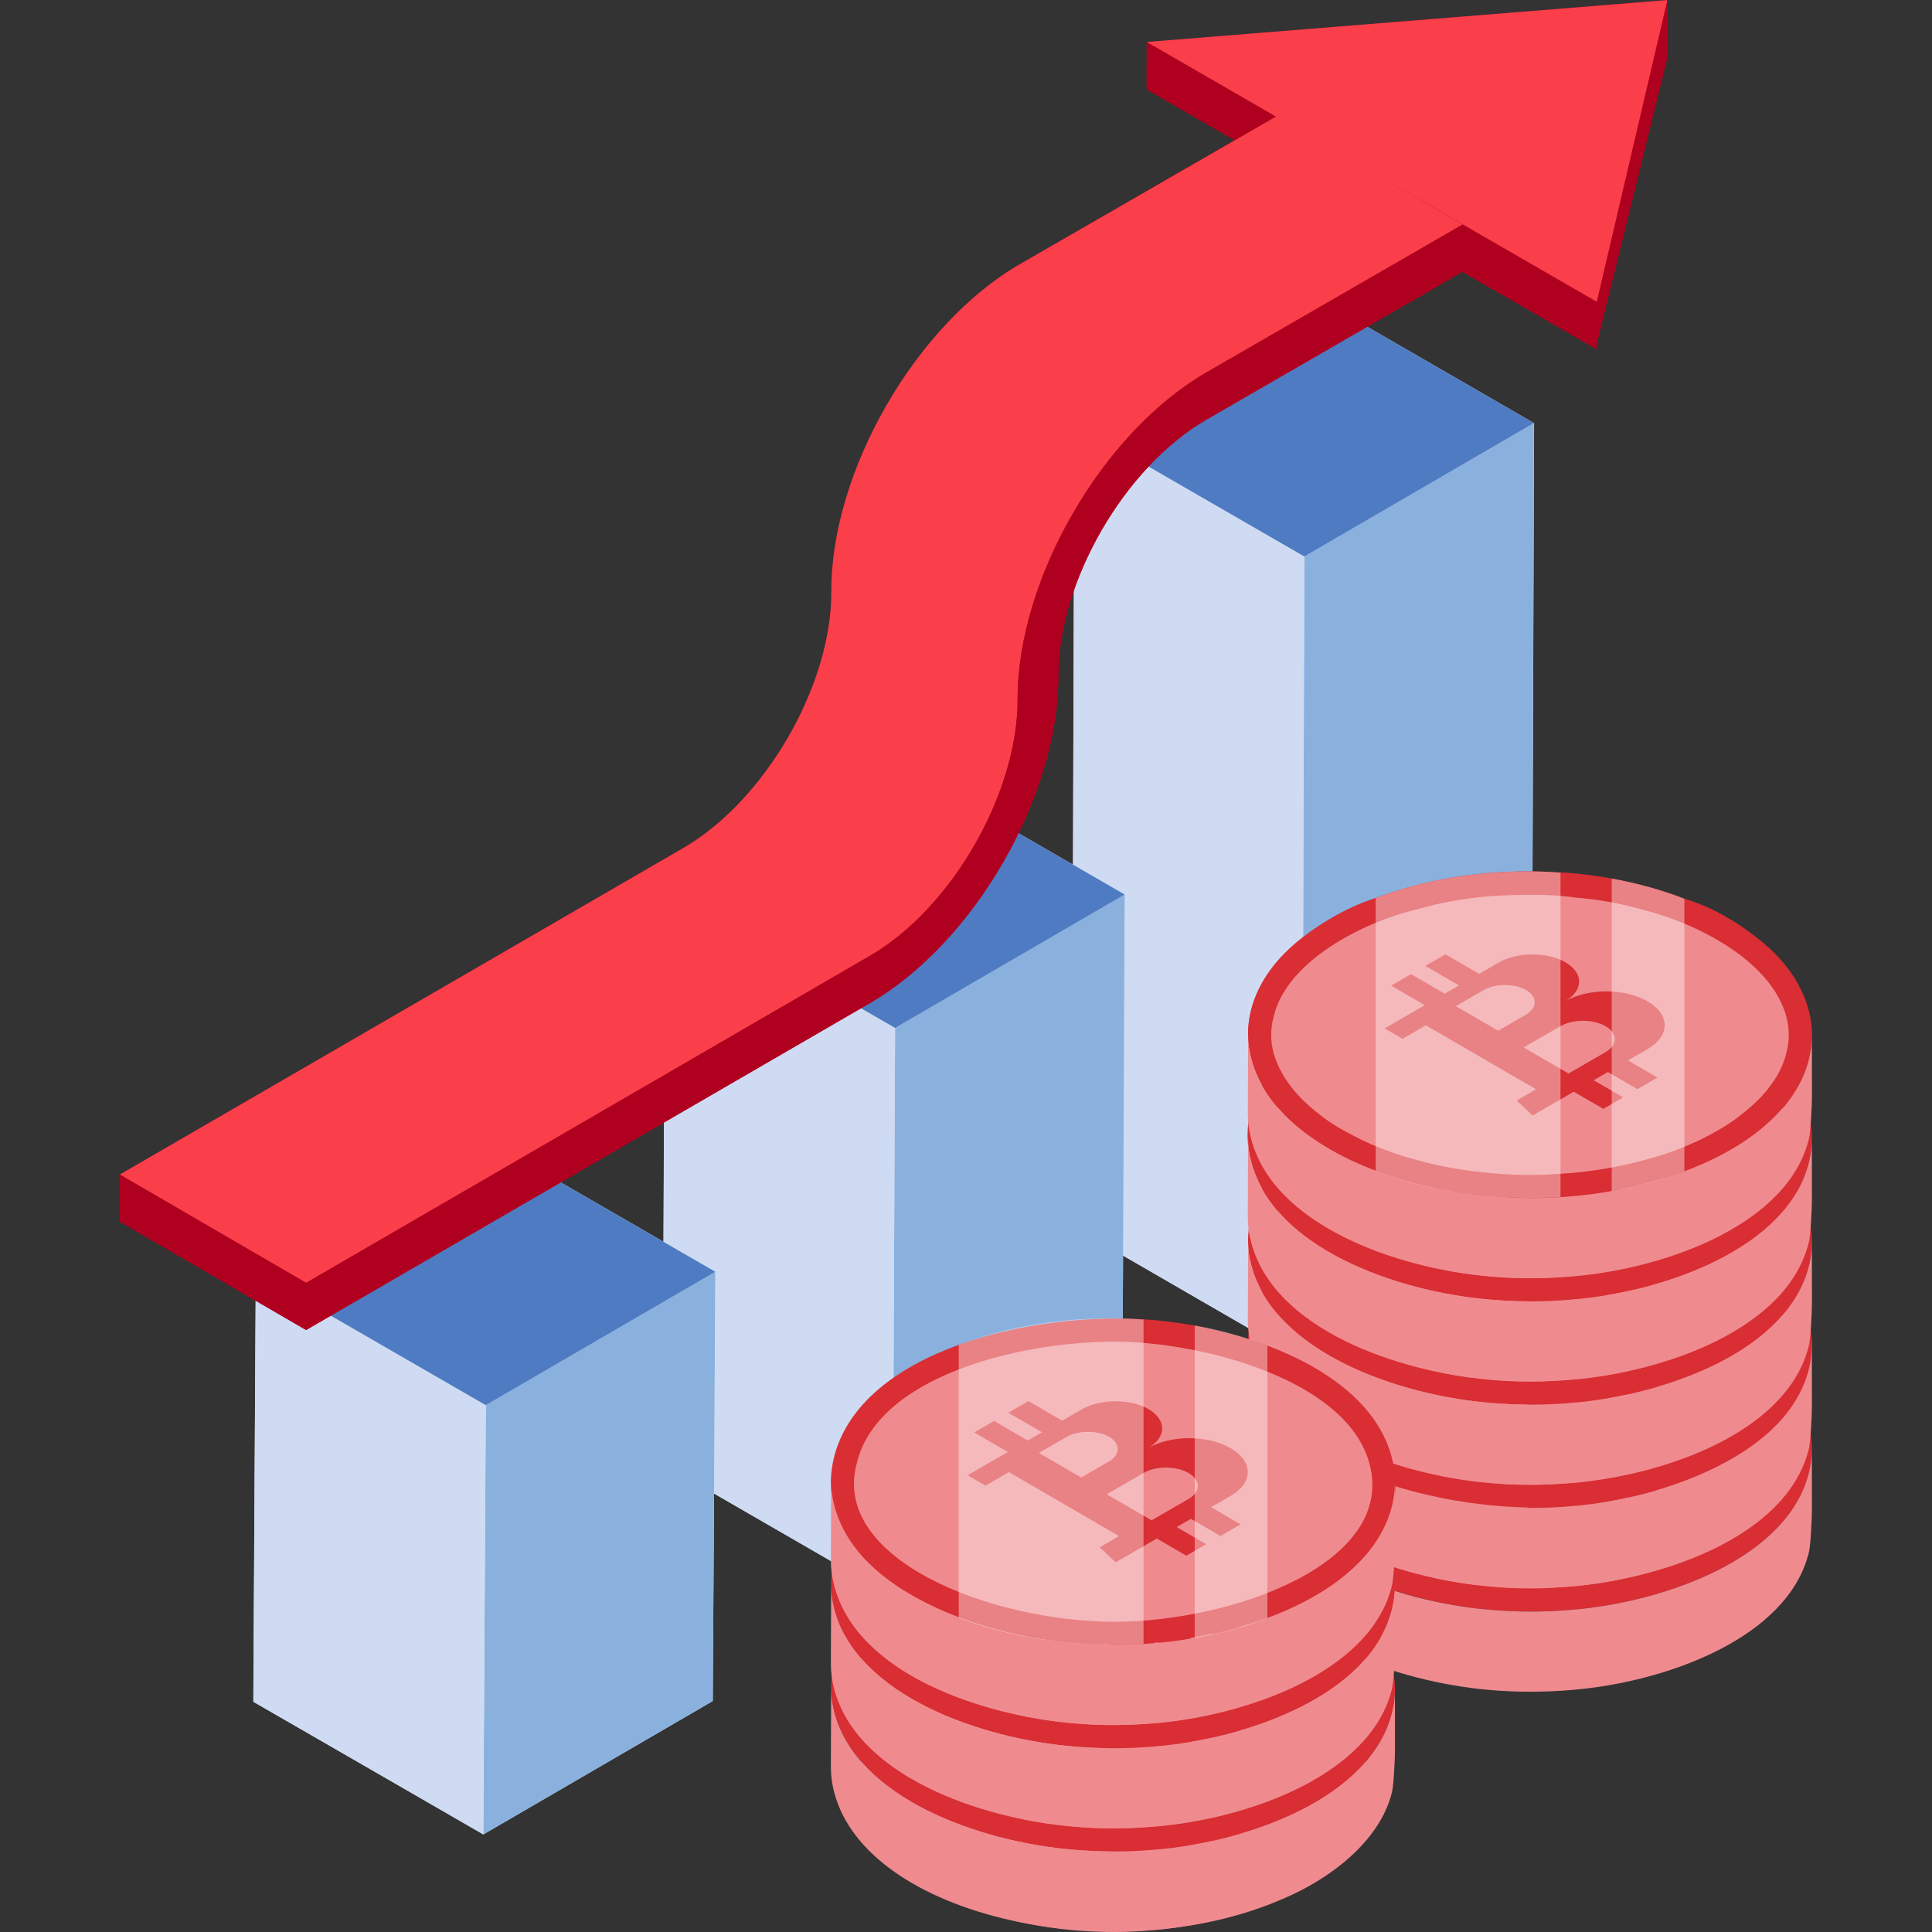 <svg width="100" height="100" viewBox="0 0 100 100" fill="none" xmlns="http://www.w3.org/2000/svg">
<rect x="0" y="0" width="100" height="100" fill="#333333" stroke="none"/>
<path d="M79.404 21.903L79.259 63.421L67.373 70.341L55.486 63.462L55.611 21.923L67.497 15.024L79.404 21.903Z" fill="#DEDFFB"/>
<path d="M79.394 21.899L79.263 63.425L67.381 70.331L67.511 28.805L79.394 21.899Z" fill="#8AB1DE"/>
<path d="M67.512 28.804L67.381 70.33L55.477 63.457L55.607 21.931L67.512 28.804Z" fill="#CEDBF2"/>
<path d="M79.395 21.899L67.512 28.804L55.607 21.931L67.49 15.025L79.395 21.899Z" fill="#4E7BC2"/>
<path d="M58.209 46.298L58.084 75.743L46.198 82.642L34.291 75.764L34.416 46.34L46.302 39.42L58.209 46.298Z" fill="#CEDBF2"/>
<path d="M58.212 46.302L58.082 75.737L46.199 82.643L46.33 53.207L58.212 46.302Z" fill="#8AB1DE"/>
<path d="M46.33 53.206L46.2 82.642L34.295 75.769L34.425 46.333L46.33 53.206Z" fill="#CEDBF2"/>
<path d="M58.213 46.301L46.331 53.206L34.426 46.333L46.308 39.428L58.213 46.301Z" fill="#4E7BC2"/>
<path d="M37.035 65.83L36.889 88.044L25.024 94.943L13.117 88.086L13.242 65.851L25.128 58.952L37.035 65.83Z" fill="#EEF1F9"/>
<path d="M37.026 65.827L36.896 88.047L25.014 94.953L25.144 72.733L37.026 65.827Z" fill="#8AB1DE"/>
<path d="M25.145 72.733L25.014 94.953L13.109 88.079L13.24 65.859L25.145 72.733Z" fill="#CEDBF2"/>
<path d="M37.028 65.827L25.145 72.733L13.24 65.859L25.123 58.954L37.028 65.827Z" fill="#4E7BC2"/>
<path d="M86.304 0V2.972L82.647 17.808V18.079L75.685 14.068L62.449 21.715C58.209 24.167 54.76 30.11 54.781 34.993C54.801 41.207 50.417 48.812 45.014 51.929L15.839 68.844L6.197 63.233V60.802L35.372 43.887C39.591 41.456 43.061 35.492 43.04 30.609C43.019 24.416 47.383 16.811 52.786 13.673L63.903 7.252L59.352 4.634V2.182L86.304 0Z" fill="#B0001F"/>
<path d="M86.305 0.005L86.297 2.964L82.644 17.8L82.651 15.62L86.305 0.005Z" fill="#B0001F"/>
<path d="M82.65 15.62L82.643 18.077L59.352 4.63L59.358 2.173L82.65 15.62Z" fill="#B0001F"/>
<path d="M86.303 0.005L82.649 15.62L59.357 2.173L86.303 0.005Z" fill="#FA3F4B"/>
<path d="M75.705 11.621L62.428 19.285C57.033 22.41 52.654 30.014 52.674 36.205C52.674 41.082 49.23 47.053 45.01 49.482L15.848 66.402L6.203 60.794L35.365 43.895C39.585 41.446 43.049 35.494 43.029 30.617C43.009 24.407 47.388 16.803 52.783 13.678L66.08 6.014L75.705 11.621Z" fill="#FA3F4B"/>
<path d="M15.848 68.837L6.206 63.236L6.199 60.797L15.841 66.398L15.848 68.837Z" fill="#B0001F"/>
<path d="M75.717 11.615L75.724 14.054L62.443 21.722C58.211 24.165 54.765 30.119 54.779 34.996C54.796 41.203 50.413 48.809 45.012 51.928L15.849 68.838L15.842 66.399L45.005 49.489C49.237 47.046 52.683 41.092 52.669 36.215C52.651 30.008 57.035 22.402 62.436 19.283L75.717 11.615Z" fill="#B0001F"/>
<path d="M93.621 73.722C93.834 74.546 93.839 75.381 93.635 76.205C92.534 80.695 86.108 82.925 81.387 83.322C79.965 83.443 78.519 83.446 77.1 83.322C70.897 82.794 63.388 79.31 64.745 73.719C65.839 69.306 72.061 67.017 77.001 66.596C78.419 66.478 79.86 66.478 81.284 66.599C86.162 67.019 92.47 69.284 93.621 73.722Z" fill="#D82E34"/>
<path d="M93.782 75.003L93.784 78.171C93.784 78.573 93.723 79.952 93.626 80.354C92.543 84.786 86.255 87.064 81.375 87.471C79.959 87.59 78.513 87.597 77.09 87.471C72.358 87.061 65.94 84.902 64.757 80.347C64.645 79.922 64.586 79.497 64.586 79.065L64.6 74.988C64.6 75.391 64.66 75.801 64.764 76.203C65.915 80.636 72.241 82.915 77.097 83.32C78.521 83.446 79.966 83.446 81.39 83.32C86.125 82.924 92.538 80.683 93.633 76.203C93.73 75.808 93.782 75.406 93.782 75.003Z" fill="#EF8B8F"/>
<path d="M79.275 82.217C78.59 82.217 77.906 82.195 77.222 82.126C75.794 82.001 74.557 81.786 73.428 81.467C72.504 81.242 71.686 80.925 71 80.643C70.501 80.425 69.979 80.152 69.478 79.879C69.054 79.636 68.629 79.362 68.269 79.066C67.026 78.109 66.223 77.019 65.916 75.893C65.754 75.282 65.754 74.654 65.919 74.036C66.178 72.918 66.955 71.842 68.173 70.888C68.573 70.579 68.995 70.289 69.464 69.999C69.901 69.762 70.396 69.515 70.934 69.29C71.765 68.924 72.58 68.648 73.377 68.46C74.547 68.123 75.75 67.908 77.114 67.787C77.807 67.742 78.552 67.719 79.275 67.719C79.882 67.719 80.536 67.741 81.145 67.808L81.521 67.86C82.702 67.951 83.855 68.156 84.948 68.469C85.887 68.699 86.737 69.028 87.379 69.292C87.9 69.509 88.382 69.751 88.863 70.036C89.326 70.299 89.75 70.574 90.112 70.871C91.361 71.833 92.163 72.92 92.462 74.038C92.626 74.654 92.626 75.282 92.461 75.9C92.199 77.008 91.395 78.113 90.19 79.043C89.8 79.361 89.397 79.636 88.951 79.891C88.487 80.157 87.977 80.424 87.445 80.646C86.719 80.966 85.918 81.237 84.975 81.483C83.865 81.779 82.697 81.986 81.498 82.102C80.642 82.17 79.969 82.217 79.275 82.217Z" fill="#EF8B8F"/>
<path d="M79.502 77.784L76.316 75.932L73.802 74.472L72.592 75.171L71.666 74.632L73.748 73.43L72.004 72.417L73.033 71.823L74.777 72.837L75.515 72.41L73.771 71.397L74.812 70.796L76.556 71.809L77.573 71.222C78.529 70.67 80.085 70.663 81.023 71.208C81.973 71.76 81.968 72.669 81.012 73.221C82.21 72.543 84.104 72.55 85.271 73.228C86.461 73.92 86.455 75.024 85.269 75.709L84.264 76.289L85.791 77.176L84.75 77.777L83.223 76.89L82.485 77.316L84.012 78.204L82.983 78.797L81.456 77.91L79.326 79.14L78.498 78.364L79.502 77.784ZM81.184 76.967L83.096 75.862C83.738 75.492 83.741 74.891 83.104 74.521C82.466 74.15 81.417 74.143 80.775 74.514L78.863 75.618L81.184 76.967ZM76.78 72.655L75.352 73.479L77.541 74.751L78.969 73.927C79.586 73.57 79.59 72.997 78.988 72.648C78.387 72.298 77.398 72.298 76.78 72.655Z" fill="#D82E34"/>
<path d="M93.621 68.358C95.069 73.952 87.565 77.439 81.388 77.959C73.762 78.607 63.126 75.029 64.745 68.356C65.84 63.942 72.061 61.654 77.002 61.233C78.419 61.115 79.861 61.115 81.284 61.236C85.945 61.637 92.443 63.813 93.621 68.358Z" fill="#D82E34"/>
<path d="M93.782 69.639L93.784 72.806C93.784 73.209 93.723 74.588 93.626 74.99C92.514 79.54 86.04 81.718 81.375 82.106C79.959 82.226 78.513 82.233 77.09 82.106C72.369 81.698 65.941 79.543 64.757 74.982C64.645 74.558 64.586 74.133 64.586 73.701L64.6 69.624C64.6 70.026 64.66 70.436 64.764 70.839C65.915 75.271 72.241 77.551 77.097 77.955C78.521 78.082 79.966 78.082 81.39 77.955C86.204 77.553 92.547 75.281 93.633 70.839C93.73 70.444 93.782 70.041 93.782 69.639Z" fill="#EF8B8F"/>
<path d="M79.275 76.853C78.59 76.853 77.906 76.83 77.222 76.762C75.794 76.637 74.557 76.422 73.428 76.102C72.504 75.877 71.686 75.561 71 75.279C70.501 75.061 69.979 74.788 69.478 74.515C69.054 74.272 68.629 73.998 68.269 73.702C67.026 72.744 66.223 71.655 65.916 70.529C65.754 69.918 65.754 69.29 65.919 68.671C66.178 67.553 66.955 66.478 68.173 65.524C68.573 65.214 68.995 64.925 69.464 64.635C69.901 64.398 70.396 64.151 70.934 63.926C71.765 63.559 72.58 63.284 73.377 63.095C74.547 62.758 75.75 62.544 77.114 62.423C77.807 62.378 78.552 62.355 79.275 62.355C79.882 62.355 80.536 62.377 81.145 62.444L81.521 62.496C82.702 62.587 83.855 62.791 84.948 63.105C85.887 63.334 86.737 63.664 87.379 63.928C87.9 64.145 88.382 64.386 88.863 64.671C89.326 64.935 89.75 65.21 90.112 65.506C91.361 66.469 92.163 67.556 92.462 68.674C92.626 69.29 92.626 69.918 92.461 70.536C92.199 71.644 91.395 72.749 90.19 73.678C89.8 73.996 89.397 74.272 88.951 74.526C88.487 74.793 87.977 75.06 87.445 75.281C86.719 75.602 85.918 75.873 84.975 76.119C83.865 76.415 82.697 76.622 81.498 76.737C80.642 76.805 79.969 76.853 79.275 76.853Z" fill="#EF8B8F"/>
<path d="M79.502 72.42L76.316 70.568L73.802 69.108L72.592 69.806L71.666 69.268L73.748 68.066L72.004 67.053L73.033 66.459L74.777 67.472L75.515 67.046L73.771 66.033L74.812 65.432L76.556 66.445L77.573 65.858C78.529 65.306 80.085 65.299 81.023 65.844C81.973 66.396 81.968 67.305 81.012 67.857C82.21 67.179 84.104 67.186 85.271 67.864C86.461 68.555 86.455 69.66 85.269 70.344L84.264 70.924L85.791 71.812L84.75 72.413L83.223 71.525L82.485 71.952L84.012 72.839L82.983 73.433L81.456 72.546L79.326 73.776L78.498 73L79.502 72.42ZM81.184 71.602L83.096 70.498C83.738 70.128 83.741 69.527 83.104 69.156C82.466 68.786 81.417 68.779 80.775 69.149L78.863 70.254L81.184 71.602ZM76.78 67.29L75.352 68.115L77.541 69.387L78.969 68.562C79.586 68.206 79.59 67.633 78.988 67.284C78.387 66.934 77.398 66.934 76.78 67.29Z" fill="#D82E34"/>
<path d="M93.621 63.012C93.834 63.836 93.839 64.671 93.635 65.495C92.527 70.017 86.055 72.219 81.388 72.612C79.966 72.733 78.519 72.736 77.1 72.612C72.407 72.213 65.953 70.024 64.764 65.489C64.546 64.668 64.546 63.83 64.745 63.009C65.843 58.582 72.106 56.303 77.002 55.886C78.419 55.768 79.861 55.768 81.284 55.889C86.163 56.309 92.47 58.574 93.621 63.012Z" fill="#D82E34"/>
<path d="M93.784 64.292L93.786 67.46C93.786 67.862 93.725 69.241 93.628 69.643C92.526 74.149 86.133 76.363 81.377 76.76C79.961 76.879 78.516 76.886 77.092 76.76C72.254 76.341 65.919 74.102 64.759 69.636C64.647 69.211 64.588 68.786 64.588 68.354L64.603 64.277C64.603 64.68 64.662 65.09 64.766 65.492C65.922 69.942 72.277 72.207 77.099 72.609C78.523 72.735 79.968 72.735 81.392 72.609C86.073 72.217 92.531 70.011 93.635 65.492C93.732 65.097 93.784 64.695 93.784 64.292Z" fill="#EF8B8F"/>
<path d="M79.276 71.506C78.592 71.506 77.908 71.484 77.224 71.415C75.796 71.29 74.559 71.075 73.43 70.756C72.506 70.531 71.688 70.214 71.002 69.932C70.503 69.715 69.981 69.441 69.48 69.168C69.056 68.925 68.631 68.651 68.271 68.355C67.028 67.398 66.225 66.308 65.918 65.182C65.756 64.571 65.756 63.943 65.921 63.325C66.18 62.207 66.957 61.132 68.175 60.177C68.575 59.868 68.997 59.578 69.466 59.288C69.903 59.051 70.398 58.804 70.936 58.579C71.766 58.213 72.582 57.937 73.379 57.749C74.549 57.412 75.752 57.197 77.116 57.076C77.809 57.031 78.555 57.008 79.276 57.008C79.884 57.008 80.538 57.03 81.147 57.097L81.523 57.149C82.704 57.24 83.857 57.445 84.95 57.758C85.889 57.988 86.739 58.318 87.381 58.581C87.902 58.798 88.384 59.04 88.865 59.325C89.328 59.589 89.752 59.863 90.114 60.16C91.362 61.122 92.165 62.209 92.464 63.327C92.627 63.943 92.627 64.571 92.463 65.189C92.201 66.297 91.397 67.402 90.192 68.332C89.802 68.65 89.399 68.925 88.953 69.18C88.489 69.446 87.978 69.713 87.447 69.935C86.721 70.255 85.92 70.526 84.977 70.772C83.867 71.068 82.699 71.275 81.5 71.391C80.644 71.459 79.971 71.506 79.276 71.506Z" fill="#EF8B8F"/>
<path d="M79.504 67.073L76.318 65.221L73.804 63.761L72.594 64.46L71.668 63.922L73.75 62.719L72.006 61.706L73.035 61.112L74.779 62.126L75.517 61.699L73.773 60.686L74.814 60.085L76.558 61.098L77.575 60.511C78.531 59.959 80.087 59.952 81.025 60.497C81.975 61.049 81.97 61.958 81.014 62.51C82.212 61.832 84.106 61.839 85.273 62.517C86.463 63.209 86.457 64.313 85.271 64.998L84.266 65.578L85.793 66.465L84.752 67.066L83.225 66.179L82.487 66.605L84.014 67.493L82.985 68.087L81.458 67.199L79.328 68.429L78.5 67.653L79.504 67.073ZM81.186 66.256L83.098 65.151C83.74 64.781 83.743 64.18 83.106 63.81C82.469 63.439 81.419 63.432 80.777 63.803L78.865 64.907L81.186 66.256ZM76.782 61.944L75.354 62.768L77.543 64.04L78.971 63.216C79.588 62.859 79.591 62.286 78.99 61.937C78.389 61.587 77.4 61.587 76.782 61.944Z" fill="#D82E34"/>
<path d="M93.62 57.666C93.833 58.49 93.838 59.325 93.634 60.149C92.529 64.657 86.135 66.867 81.386 67.266C79.965 67.387 78.518 67.39 77.1 67.266C72.272 66.856 65.932 64.603 64.763 60.144C63.295 54.614 70.695 51.077 77.001 50.54C78.418 50.422 79.859 50.422 81.283 50.543C85.963 50.946 92.437 53.105 93.62 57.666Z" fill="#D82E34"/>
<path d="M93.782 58.947L93.784 62.114C93.784 62.516 93.723 63.895 93.626 64.297C92.514 68.848 86.04 71.025 81.375 71.414C79.959 71.533 78.513 71.541 77.09 71.414C72.395 71.008 65.936 68.829 64.757 64.29C64.645 63.865 64.586 63.441 64.586 63.008L64.6 58.932C64.6 59.334 64.66 59.744 64.764 60.146C65.92 64.596 72.275 66.861 77.097 67.263C78.521 67.39 79.966 67.39 81.39 67.263C86.125 66.867 92.538 64.627 93.633 60.146C93.73 59.751 93.782 59.349 93.782 58.947Z" fill="#EF8B8F"/>
<path d="M79.275 66.16C78.59 66.16 77.906 66.138 77.222 66.07C75.794 65.945 74.557 65.729 73.428 65.41C72.504 65.185 71.686 64.868 71 64.587C70.501 64.369 69.979 64.096 69.478 63.822C69.054 63.58 68.629 63.305 68.269 63.01C67.026 62.052 66.223 60.962 65.916 59.836C65.754 59.225 65.754 58.597 65.919 57.979C66.586 55.101 70.502 53.082 73.377 52.403C74.547 52.066 75.75 51.852 77.114 51.73C77.807 51.686 78.552 51.662 79.275 51.662C79.882 51.662 80.536 51.684 81.145 51.752L81.521 51.803C82.702 51.894 83.855 52.099 84.948 52.412C87.872 53.128 91.69 55.098 92.462 57.981C92.626 58.597 92.626 59.225 92.461 59.843C92.199 60.952 91.395 62.057 90.19 62.986C89.8 63.304 89.397 63.58 88.951 63.834C88.487 64.1 87.977 64.368 87.445 64.589C86.719 64.909 85.918 65.18 84.975 65.427C83.865 65.722 82.697 65.929 81.498 66.045C80.642 66.113 79.969 66.16 79.275 66.16Z" fill="#EF8B8F"/>
<path d="M79.502 61.727L76.316 59.876L73.802 58.415L72.592 59.114L71.666 58.576L73.748 57.374L72.004 56.361L73.033 55.767L74.777 56.78L75.515 56.353L73.771 55.34L74.812 54.739L76.556 55.753L77.573 55.166C78.529 54.614 80.085 54.606 81.023 55.152C81.973 55.704 81.968 56.612 81.012 57.164C82.21 56.486 84.104 56.493 85.271 57.171C86.461 57.863 86.455 58.967 85.269 59.652L84.264 60.232L85.791 61.12L84.75 61.721L83.223 60.833L82.485 61.259L84.012 62.147L82.983 62.741L81.456 61.853L79.326 63.083L78.498 62.307L79.502 61.727ZM81.184 60.91L83.096 59.806C83.738 59.435 83.741 58.834 83.104 58.464C82.466 58.094 81.417 58.087 80.775 58.457L78.863 59.561L81.184 60.91ZM76.78 56.598L75.352 57.423L77.541 58.695L78.969 57.87C79.586 57.514 79.59 56.941 78.988 56.591C78.387 56.242 77.398 56.242 76.78 56.598Z" fill="#D82E34"/>
<path d="M93.621 52.318C93.834 53.142 93.839 53.977 93.635 54.801C93.306 56.145 92.407 57.45 90.939 58.59C90.528 58.922 90.06 59.238 89.545 59.537C89.035 59.834 88.491 60.106 87.914 60.347C85.955 61.199 83.706 61.724 81.388 61.919C79.966 62.04 78.519 62.042 77.1 61.919C74.776 61.721 72.511 61.196 70.543 60.345C69.977 60.106 69.43 59.834 68.911 59.535C68.393 59.235 67.926 58.922 67.502 58.59C66.026 57.452 65.117 56.145 64.764 54.796C64.546 53.975 64.546 53.137 64.745 52.316C65.843 47.889 72.106 45.61 77.002 45.193C78.419 45.075 79.861 45.075 81.284 45.196C85.964 45.598 92.438 47.758 93.621 52.318Z" fill="#D82E34"/>
<path d="M93.635 54.796C93.311 56.151 92.401 57.446 90.945 58.599C90.52 58.922 90.055 59.246 89.549 59.529C89.044 59.833 88.498 60.116 87.911 60.338C87.668 60.439 87.446 60.54 87.183 60.621C86.01 61.087 84.736 61.43 83.421 61.653C82.754 61.774 82.066 61.855 81.378 61.916C81.176 61.936 80.974 61.956 80.771 61.956C79.558 62.037 78.324 62.017 77.09 61.916C75.048 61.734 73.025 61.309 71.205 60.601C70.982 60.52 70.76 60.439 70.537 60.338C69.971 60.116 69.425 59.833 68.919 59.529C68.393 59.226 67.928 58.922 67.503 58.599C66.027 57.446 65.117 56.151 64.773 54.796C64.55 53.967 64.55 53.138 64.753 52.309C65.427 49.528 68.736 47.244 71.205 46.484C73.005 45.796 74.967 45.371 77.009 45.189C78.263 45.088 79.517 45.068 80.771 45.169C80.933 45.169 81.115 45.169 81.277 45.189C82.005 45.25 82.713 45.351 83.421 45.472C84.736 45.715 86.01 46.059 87.183 46.524C89.515 47.161 92.894 49.511 93.615 52.309C93.837 53.138 93.837 53.987 93.635 54.796Z" fill="#D82E34"/>
<path d="M93.784 53.601L93.786 56.768C93.786 57.171 93.725 58.549 93.628 58.952C92.553 63.351 86.307 65.657 81.377 66.068C79.961 66.188 78.516 66.195 77.092 66.068C72.254 65.65 65.919 63.411 64.759 58.944C64.647 58.52 64.588 58.095 64.588 57.663L64.603 53.586C64.603 53.988 64.662 54.398 64.766 54.801C65.922 59.251 72.277 61.515 77.099 61.917C78.523 62.044 79.968 62.044 81.392 61.917C86.206 61.515 92.549 59.242 93.635 54.801C93.732 54.406 93.784 54.003 93.784 53.601Z" fill="#EF8B8F"/>
<path d="M79.276 60.815C78.592 60.815 77.908 60.792 77.224 60.724C75.796 60.599 74.559 60.383 73.43 60.064C72.506 59.839 71.688 59.523 71.002 59.241C70.503 59.023 69.981 58.75 69.48 58.477C69.056 58.234 68.631 57.959 68.271 57.664C67.028 56.706 66.225 55.617 65.918 54.491C65.756 53.879 65.756 53.252 65.921 52.633C66.587 49.761 70.499 47.738 73.379 47.057C74.549 46.72 75.752 46.506 77.116 46.385C77.809 46.34 78.555 46.316 79.276 46.316C79.884 46.316 80.538 46.339 81.147 46.406L81.523 46.458C82.704 46.548 83.857 46.753 84.95 47.067C87.874 47.782 91.692 49.752 92.464 52.636C92.627 53.252 92.627 53.879 92.463 54.498C92.201 55.606 91.397 56.711 90.192 57.64C89.802 57.958 89.399 58.234 88.953 58.488C88.489 58.755 87.978 59.022 87.447 59.243C86.721 59.564 85.92 59.835 84.977 60.081C83.867 60.376 82.699 60.584 81.5 60.699C80.644 60.767 79.971 60.815 79.276 60.815Z" fill="#EF8B8F"/>
<path d="M79.504 56.382L76.318 54.53L73.804 53.069L72.594 53.768L71.668 53.23L73.75 52.028L72.006 51.015L73.035 50.421L74.779 51.434L75.517 51.008L73.773 49.995L74.814 49.394L76.558 50.407L77.575 49.82C78.531 49.268 80.087 49.261 81.025 49.806C81.975 50.358 81.97 51.266 81.014 51.819C82.212 51.141 84.106 51.148 85.273 51.825C86.463 52.517 86.457 53.621 85.271 54.306L84.266 54.886L85.793 55.774L84.752 56.375L83.225 55.487L82.487 55.914L84.014 56.801L82.985 57.395L81.458 56.508L79.328 57.737L78.5 56.962L79.504 56.382ZM81.186 55.564L83.098 54.46C83.74 54.09 83.743 53.489 83.106 53.118C82.469 52.748 81.419 52.741 80.777 53.111L78.865 54.215L81.186 55.564ZM76.782 51.252L75.354 52.077L77.543 53.349L78.971 52.524C79.588 52.168 79.591 51.595 78.99 51.245C78.389 50.896 77.4 50.896 76.782 51.252Z" fill="#D82E34"/>
<g opacity="0.4">
<path d="M80.772 45.169V61.956C79.558 62.037 78.325 62.017 77.091 61.916C75.048 61.734 73.025 61.309 71.205 60.601V46.484C73.005 45.796 74.967 45.371 77.01 45.189C78.264 45.088 79.518 45.068 80.772 45.169Z" fill="white"/>
<path d="M87.184 46.523V60.621C86.011 61.086 84.737 61.43 83.422 61.652V45.472C84.737 45.714 86.011 46.058 87.184 46.523Z" fill="white"/>
</g>
<path d="M57.696 99.999C54.486 99.999 51.818 99.409 49.422 98.425C48.923 98.208 48.401 97.934 47.9 97.661C47.476 97.418 47.051 97.144 46.691 96.848C45.448 95.891 44.645 94.801 44.338 93.675C44.176 93.064 44.176 92.436 44.341 91.818C44.6 90.7 45.377 89.625 46.595 88.671C46.995 88.361 47.417 88.071 47.886 87.781C48.323 87.545 48.818 87.297 49.356 87.072C50.186 86.706 51.002 86.43 51.799 86.242C52.968 85.905 54.172 85.691 55.536 85.569C56.229 85.525 56.974 85.501 57.696 85.501C58.304 85.501 58.958 85.523 59.567 85.591L59.943 85.642C61.124 85.733 62.277 85.938 63.37 86.251C64.309 86.481 65.159 86.811 65.801 87.075C66.322 87.291 66.803 87.533 67.285 87.818C68.834 88.7 70.423 90.098 70.884 91.82C71.401 93.768 70.227 95.579 68.612 96.825C68.222 97.143 67.819 97.418 67.372 97.673C66.908 97.939 66.398 98.207 65.867 98.428C65.14 98.748 64.34 99.019 63.397 99.265C61.526 99.763 59.466 99.999 57.696 99.999Z" fill="#EF8B8F"/>
<path d="M57.924 95.566L54.737 93.715L52.224 92.254L51.014 92.953L50.088 92.415L52.17 91.213L50.426 90.199L51.455 89.605L53.199 90.619L53.937 90.192L52.193 89.179L53.234 88.578L54.978 89.591L55.995 89.004C56.951 88.452 58.507 88.445 59.445 88.99C60.395 89.543 60.39 90.451 59.434 91.003C60.632 90.325 62.526 90.332 63.693 91.01C64.883 91.702 64.877 92.806 63.691 93.491L62.686 94.071L64.213 94.958L63.172 95.559L61.645 94.672L60.907 95.098L62.434 95.986L61.405 96.58L59.878 95.692L57.748 96.922L56.919 96.146L57.924 95.566ZM59.606 94.749L61.518 93.645C62.16 93.274 62.163 92.673 61.526 92.303C60.888 91.933 59.839 91.925 59.197 92.296L57.285 93.4L59.606 94.749ZM55.202 90.437L53.774 91.262L55.963 92.534L57.391 91.709C58.008 91.353 58.011 90.779 57.41 90.43C56.809 90.081 55.82 90.081 55.202 90.437Z" fill="#D82E34"/>
<path d="M72.039 86.139C72.252 86.963 72.257 87.798 72.053 88.622C70.972 93.034 64.73 95.325 59.806 95.739C58.383 95.86 56.937 95.863 55.519 95.739C50.724 95.332 44.357 93.1 43.182 88.617C42.964 87.795 42.964 86.957 43.163 86.136C44.55 80.543 53.698 78.506 59.702 79.016C64.393 79.42 70.858 81.584 72.039 86.139Z" fill="#D82E34"/>
<path d="M72.202 87.421L72.204 90.589C72.204 90.991 72.143 92.37 72.046 92.772C71.418 95.34 68.75 97.321 66.323 98.316C57.829 101.998 44.869 99.282 43.177 92.765C43.065 92.34 43.006 91.915 43.006 91.483L43.02 87.406C43.02 87.809 43.08 88.219 43.184 88.621C44.34 93.071 50.695 95.336 55.517 95.737C56.941 95.864 58.386 95.864 59.81 95.737C64.665 95.332 70.971 93.047 72.053 88.621C72.15 88.226 72.202 87.824 72.202 87.421Z" fill="#EF8B8F"/>
<path d="M57.694 94.635C57.01 94.635 56.326 94.612 55.642 94.544C54.214 94.419 52.977 94.204 51.848 93.885C50.924 93.66 50.106 93.343 49.42 93.061C48.921 92.843 48.399 92.57 47.898 92.297C47.474 92.054 47.049 91.78 46.689 91.484C45.446 90.526 44.643 89.437 44.337 88.311C44.174 87.7 44.174 87.072 44.339 86.454C44.598 85.336 45.375 84.26 46.593 83.306C46.992 82.996 47.415 82.707 47.884 82.417C48.321 82.18 48.816 81.933 49.354 81.708C50.184 81.342 51 81.066 51.797 80.878C52.967 80.541 54.17 80.326 55.534 80.205C56.227 80.16 56.972 80.137 57.694 80.137C58.302 80.137 58.956 80.159 59.565 80.226L59.941 80.278C61.122 80.369 62.275 80.574 63.368 80.887C64.307 81.117 65.157 81.447 65.799 81.71C66.32 81.927 66.802 82.168 67.283 82.454C67.746 82.717 68.17 82.992 68.532 83.289C69.78 84.251 70.582 85.338 70.882 86.456C71.045 87.072 71.045 87.7 70.88 88.318C70.619 89.426 69.814 90.531 68.61 91.461C68.22 91.779 67.817 92.054 67.371 92.309C66.906 92.575 66.396 92.842 65.865 93.064C65.138 93.384 64.338 93.655 63.395 93.901C62.285 94.197 61.117 94.404 59.918 94.519C59.062 94.588 58.389 94.635 57.694 94.635Z" fill="#EF8B8F"/>
<path d="M57.922 90.202L54.736 88.35L52.222 86.89L51.012 87.588L50.086 87.05L52.168 85.848L50.424 84.835L51.453 84.241L53.197 85.254L53.935 84.828L52.191 83.815L53.232 83.214L54.976 84.227L55.993 83.64C56.949 83.088 58.505 83.081 59.443 83.626C60.393 84.178 60.388 85.087 59.432 85.639C60.63 84.961 62.524 84.968 63.691 85.646C64.881 86.338 64.875 87.442 63.689 88.127L62.684 88.707L64.211 89.594L63.17 90.195L61.643 89.308L60.905 89.734L62.432 90.621L61.403 91.215L59.876 90.328L57.746 91.558L56.918 90.782L57.922 90.202ZM59.604 89.385L61.516 88.28C62.158 87.91 62.161 87.309 61.524 86.939C60.886 86.568 59.837 86.561 59.195 86.932L57.283 88.036L59.604 89.385ZM55.2 85.073L53.772 85.897L55.961 87.169L57.389 86.345C58.006 85.988 58.01 85.415 57.408 85.066C56.807 84.716 55.818 84.716 55.2 85.073Z" fill="#D82E34"/>
<path d="M72.039 80.793C72.252 81.618 72.257 82.453 72.053 83.277C70.946 87.793 64.485 90 59.806 90.394C58.383 90.515 56.937 90.518 55.519 90.394C50.837 89.996 44.372 87.811 43.182 83.271C42.964 82.45 42.964 81.612 43.163 80.791C44.291 76.244 50.722 74.068 55.42 73.668C61.466 73.164 70.586 75.192 72.039 80.793Z" fill="#D82E34"/>
<path d="M72.202 82.076L72.204 85.243C72.204 85.645 72.143 87.024 72.046 87.426C70.971 91.825 64.725 94.132 59.795 94.543C58.379 94.662 56.933 94.67 55.51 94.543C50.638 94.121 44.334 91.873 43.177 87.419C43.065 86.994 43.006 86.569 43.006 86.137L43.02 82.061C43.02 82.463 43.08 82.873 43.184 83.275C44.361 87.807 50.866 90.004 55.517 90.392C56.941 90.519 58.386 90.519 59.81 90.392C64.449 90.004 70.944 87.813 72.053 83.275C72.15 82.88 72.202 82.478 72.202 82.076Z" fill="#EF8B8F"/>
<path d="M57.694 89.289C57.01 89.289 56.326 89.267 55.642 89.198C54.214 89.074 52.977 88.858 51.848 88.539C50.924 88.314 50.106 87.997 49.42 87.716C48.921 87.498 48.399 87.224 47.898 86.951C47.474 86.709 47.049 86.434 46.689 86.138C45.446 85.181 44.643 84.091 44.337 82.965C44.174 82.354 44.174 81.726 44.339 81.108C44.598 79.99 45.375 78.915 46.593 77.961C46.992 77.651 47.415 77.361 47.884 77.071C48.321 76.835 48.816 76.587 49.354 76.362C50.184 75.996 51 75.72 51.797 75.532C52.967 75.195 54.17 74.981 55.534 74.859C56.227 74.815 56.972 74.791 57.694 74.791C58.302 74.791 58.956 74.813 59.565 74.88L59.941 74.932C61.122 75.023 62.275 75.228 63.368 75.541C64.307 75.771 65.157 76.101 65.799 76.365C66.32 76.581 66.802 76.823 67.283 77.108C67.746 77.372 68.17 77.646 68.532 77.943C69.78 78.905 70.582 79.992 70.882 81.11C71.045 81.726 71.045 82.354 70.88 82.972C70.619 84.081 69.814 85.186 68.61 86.115C68.22 86.433 67.817 86.709 67.371 86.963C66.906 87.229 66.396 87.496 65.865 87.718C65.138 88.038 64.338 88.309 63.395 88.555C62.285 88.851 61.117 89.058 59.918 89.174C59.062 89.242 58.389 89.289 57.694 89.289Z" fill="#EF8B8F"/>
<path d="M57.922 84.855L54.736 83.004L52.222 81.543L51.012 82.242L50.086 81.704L52.168 80.502L50.424 79.488L51.453 78.894L53.197 79.908L53.935 79.481L52.191 78.468L53.232 77.867L54.976 78.88L55.993 78.293C56.949 77.741 58.505 77.734 59.443 78.279C60.393 78.832 60.388 79.74 59.432 80.292C60.63 79.614 62.524 79.621 63.691 80.299C64.881 80.991 64.875 82.095 63.689 82.78L62.684 83.36L64.211 84.248L63.17 84.849L61.643 83.961L60.905 84.387L62.432 85.275L61.403 85.869L59.876 84.981L57.746 86.211L56.918 85.436L57.922 84.855ZM59.604 84.038L61.516 82.934C62.158 82.563 62.161 81.962 61.524 81.592C60.886 81.222 59.837 81.215 59.195 81.585L57.283 82.689L59.604 84.038ZM55.2 79.726L53.772 80.551L55.961 81.823L57.389 80.998C58.006 80.642 58.01 80.069 57.408 79.719C56.807 79.37 55.818 79.37 55.2 79.726Z" fill="#D82E34"/>
<path d="M72.041 75.447C73.734 81.988 63.569 85.749 55.52 85.047C49.313 84.519 41.807 81.04 43.165 75.444C44.544 69.885 53.543 67.801 59.704 68.324C64.365 68.725 70.862 70.901 72.041 75.447Z" fill="#D82E34"/>
<path d="M72.202 76.728L72.204 79.895C72.204 80.298 72.143 81.676 72.046 82.079C70.941 86.598 64.436 88.808 59.795 89.195C58.379 89.315 56.933 89.322 55.51 89.195C50.819 88.789 44.365 86.645 43.177 82.071C43.065 81.647 43.006 81.222 43.006 80.79L43.02 76.713C43.02 77.115 43.08 77.525 43.184 77.927C44.36 82.456 50.857 84.656 55.517 85.044C56.941 85.171 58.386 85.171 59.81 85.044C64.624 84.642 70.967 82.369 72.053 77.927C72.15 77.533 72.202 77.13 72.202 76.728Z" fill="#EF8B8F"/>
<path d="M57.697 83.942C51.312 83.942 43.018 80.724 44.342 75.76C45.385 71.263 52.704 69.443 57.697 69.443C62.095 69.443 69.709 71.369 70.885 75.763C72.265 80.954 63.68 83.942 57.697 83.942Z" fill="#EF8B8F"/>
<path d="M57.922 79.509L54.736 77.657L52.222 76.196L51.012 76.895L50.086 76.357L52.168 75.155L50.424 74.142L51.453 73.548L53.197 74.561L53.935 74.135L52.191 73.121L53.232 72.52L54.976 73.534L55.993 72.947C56.949 72.395 58.505 72.388 59.443 72.933C60.393 73.485 60.388 74.393 59.432 74.945C60.63 74.268 62.524 74.275 63.691 74.953C64.881 75.644 64.875 76.749 63.689 77.433L62.684 78.013L64.211 78.901L63.17 79.502L61.643 78.614L60.905 79.041L62.432 79.928L61.403 80.522L59.876 79.635L57.746 80.865L56.918 80.089L57.922 79.509ZM59.604 78.691L61.516 77.587C62.158 77.217 62.161 76.616 61.524 76.245C60.886 75.875 59.837 75.868 59.195 76.238L57.283 77.342L59.604 78.691ZM55.2 74.379L53.772 75.204L55.961 76.476L57.389 75.651C58.006 75.295 58.01 74.722 57.408 74.372C56.807 74.023 55.818 74.023 55.2 74.379Z" fill="#D82E34"/>
<g opacity="0.4">
<path d="M59.19 68.301V85.088C57.976 85.169 56.742 85.149 55.509 85.048C53.466 84.866 51.443 84.441 49.623 83.733V69.615C51.423 68.928 53.385 68.503 55.428 68.321C56.682 68.22 57.936 68.2 59.19 68.301Z" fill="white"/>
<path d="M65.6 69.655V83.752C64.427 84.218 63.153 84.561 61.838 84.784V68.603C63.153 68.846 64.427 69.19 65.6 69.655Z" fill="white"/>
</g>
</svg>
